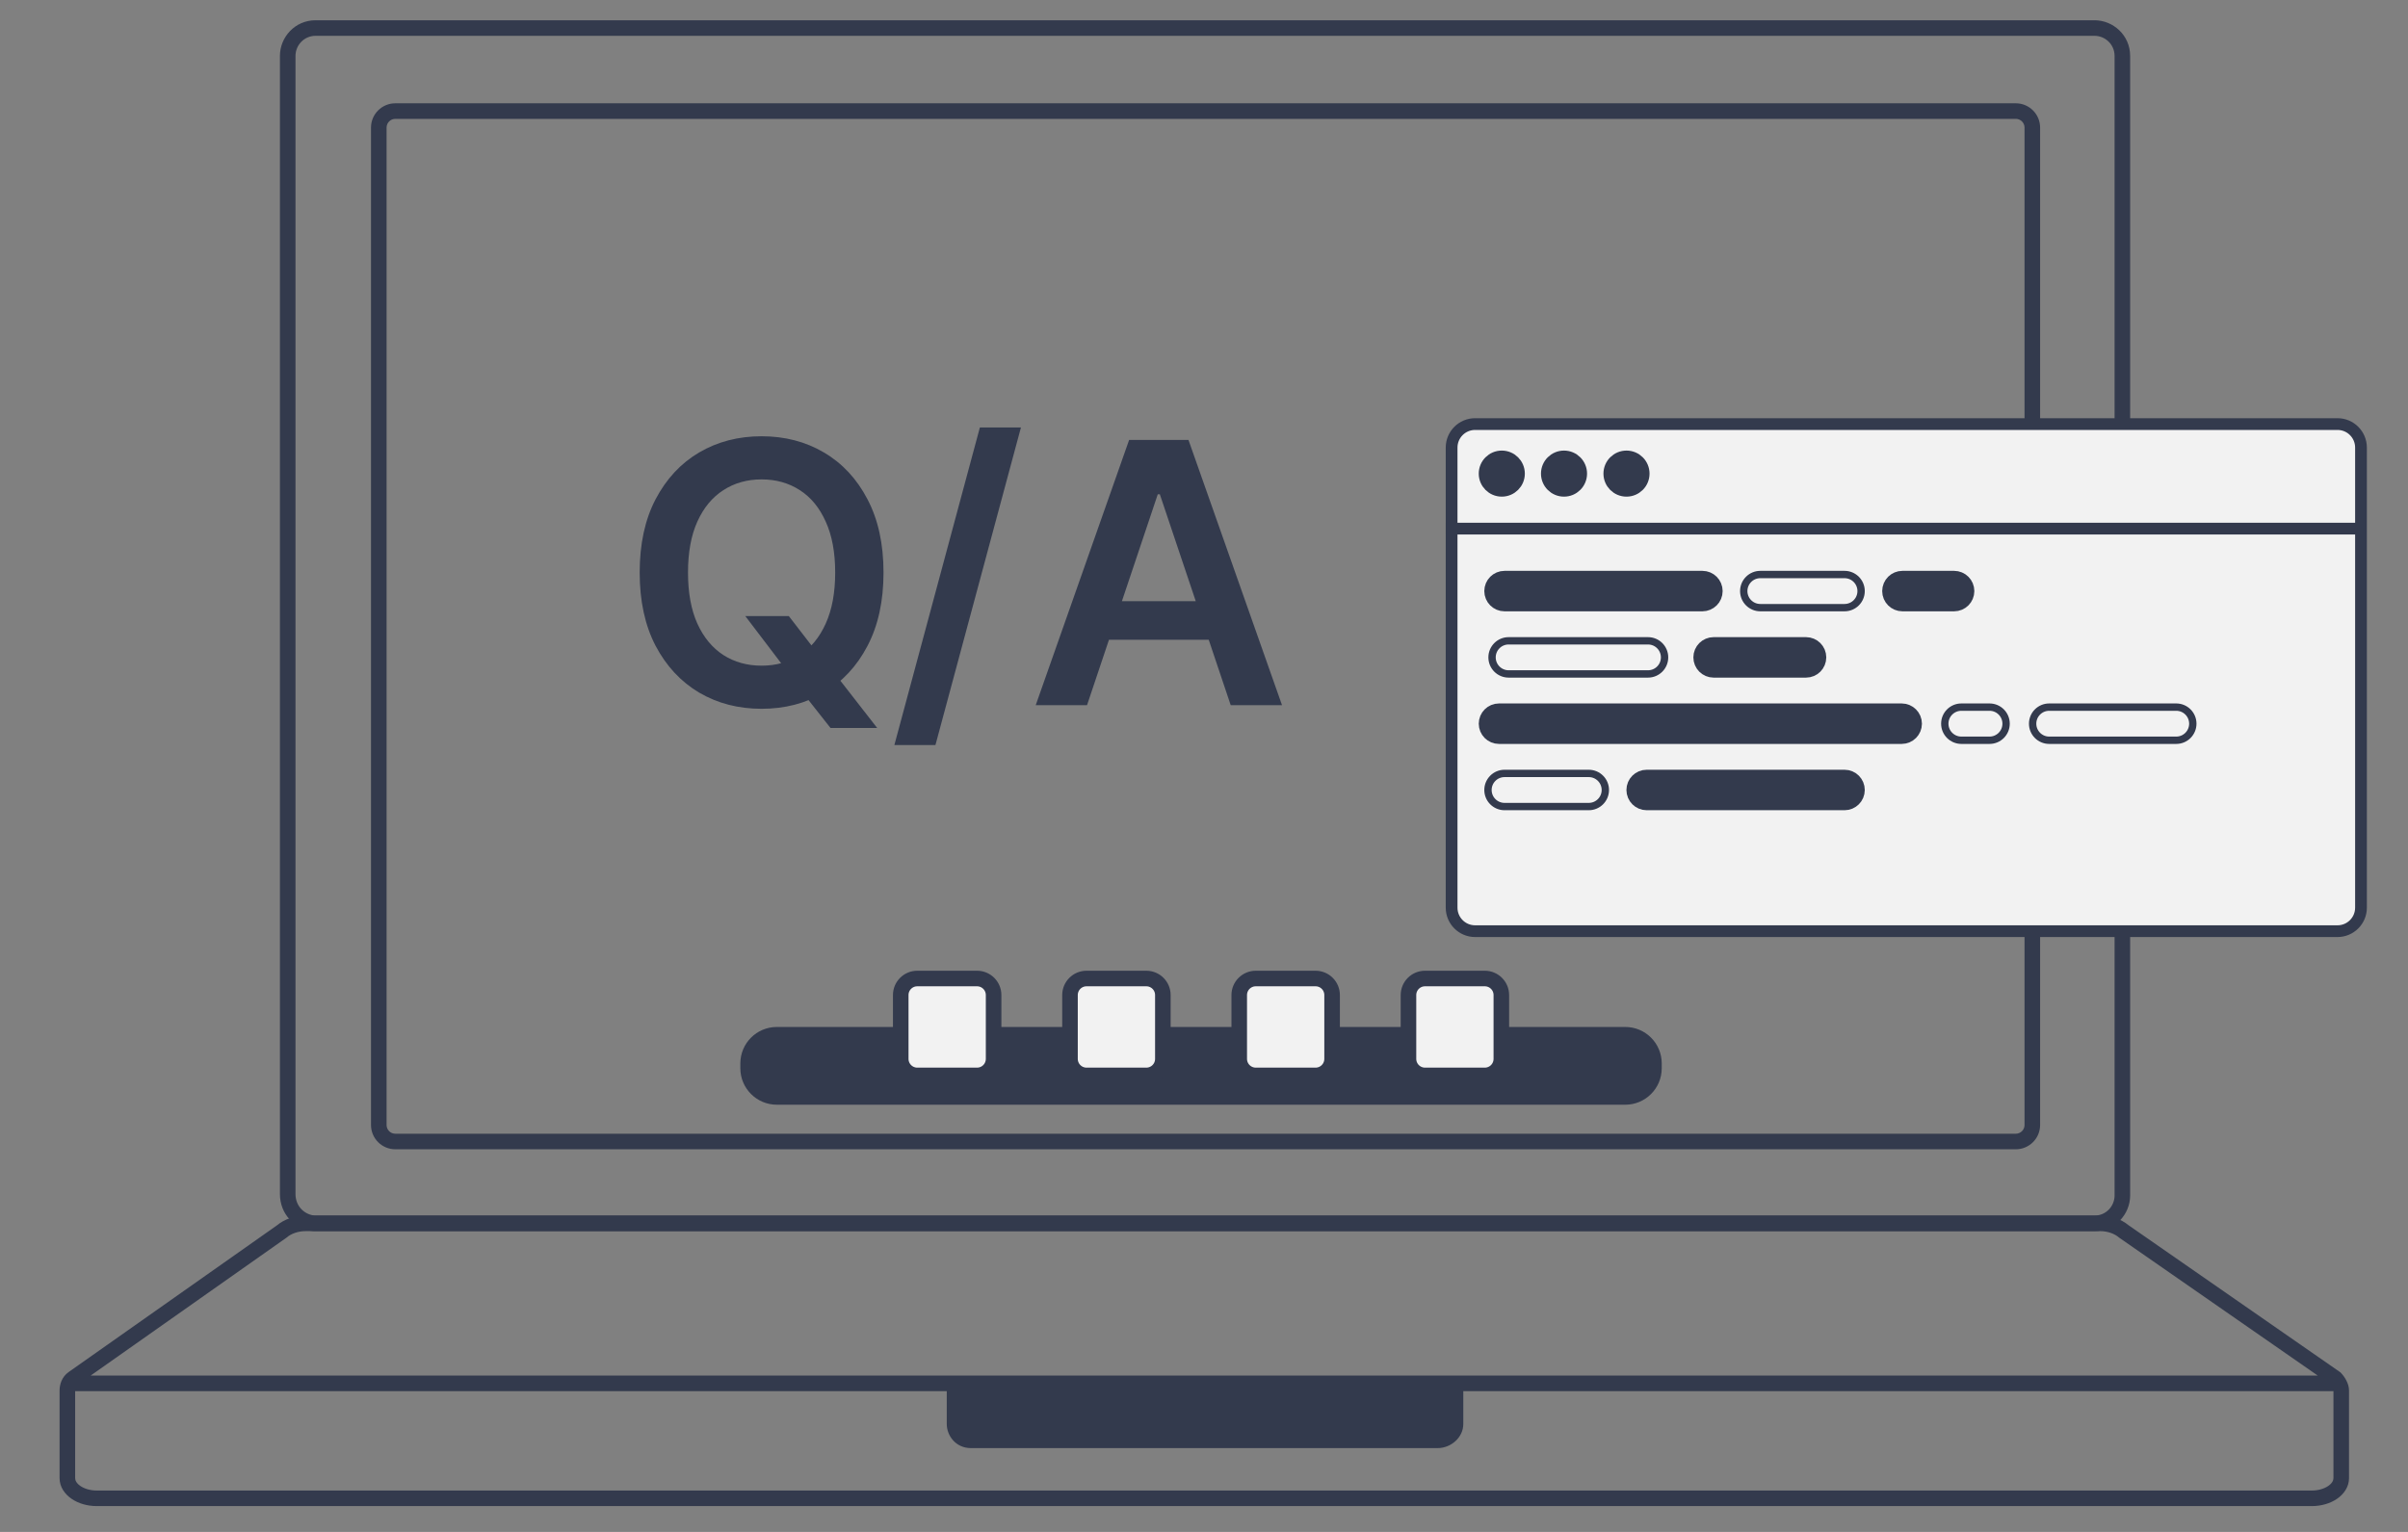 <?xml version="1.0" encoding="UTF-8"?> <svg xmlns="http://www.w3.org/2000/svg" width="198" height="126" viewBox="0 0 198 126" fill="none"><rect x="0" y="0" width="198" height="126" fill="#808080" stroke="none"/> <path d="M118.209 118.098H79.837C79.224 118.098 78.856 117.609 78.856 117.121V114.678H119.312V117.121C119.312 117.609 118.822 118.098 118.209 118.098Z" fill="#333A4D"></path> <path fill-rule="evenodd" clip-rule="evenodd" d="M77.848 113.669H120.321V117.121C120.321 118.244 119.298 119.107 118.209 119.107H79.837C78.59 119.107 77.848 118.086 77.848 117.121V113.669ZM79.866 115.687V117.089H118.209C118.243 117.089 118.277 117.076 118.303 117.054V115.687H79.866Z" fill="#333A4D"></path> <path fill-rule="evenodd" clip-rule="evenodd" d="M165.75 9.776H32.506C32.108 9.776 31.786 10.098 31.786 10.496V92.529C31.786 92.927 32.108 93.249 32.506 93.249H165.75C166.148 93.249 166.47 92.927 166.47 92.529V10.496C166.47 10.098 166.148 9.776 165.75 9.776ZM32.506 8.496C31.401 8.496 30.506 9.391 30.506 10.496V92.529C30.506 93.634 31.401 94.529 32.506 94.529H165.75C166.855 94.529 167.75 93.634 167.75 92.529V10.496C167.75 9.391 166.855 8.496 165.75 8.496H32.506Z" fill="#333A4D"></path> <path fill-rule="evenodd" clip-rule="evenodd" d="M25.106 101.262C24.512 101.262 23.941 101.47 23.59 101.771L23.567 101.791L7.454 113.141H190.58L174.243 101.792L174.218 101.771C173.867 101.47 173.296 101.262 172.702 101.262H25.106ZM191.87 114.421V121.58C191.87 121.762 191.761 122.001 191.439 122.222C191.119 122.441 190.645 122.596 190.094 122.596H7.955C7.404 122.596 6.93 122.441 6.611 122.222C6.288 122.001 6.179 121.762 6.179 121.58V114.421H191.87ZM5.657 112.841L22.782 100.778C23.396 100.264 24.263 99.982 25.106 99.982H172.702C173.545 99.982 174.411 100.264 175.024 100.777L192.443 112.876L192.486 112.921C192.651 113.091 192.809 113.308 192.928 113.54C193.043 113.763 193.15 114.054 193.15 114.361V121.58C193.15 122.309 192.715 122.899 192.162 123.278C191.606 123.659 190.872 123.876 190.094 123.876H7.955C7.177 123.876 6.444 123.659 5.887 123.278C5.334 122.899 4.899 122.309 4.899 121.58V114.361C4.899 113.902 5.065 113.25 5.657 112.841Z" fill="#333A4D"></path> <path fill-rule="evenodd" clip-rule="evenodd" d="M25.951 2.946C24.998 2.946 24.297 3.724 24.297 4.601V98.207C24.297 99.181 24.984 99.88 25.865 99.982H172.219C173.172 99.982 173.873 99.204 173.873 98.328V4.601C173.873 3.647 173.095 2.946 172.219 2.946H25.951ZM23.017 4.601C23.017 3.061 24.248 1.666 25.951 1.666H172.219C173.758 1.666 175.153 2.897 175.153 4.601V98.328C175.153 99.867 173.922 101.262 172.219 101.262H25.799L25.767 101.259C24.247 101.107 23.017 99.879 23.017 98.207V4.601Z" fill="#333A4D"></path> <path d="M133.638 84.468H63.875C62.218 84.468 60.875 85.811 60.875 87.468V87.863C60.875 89.52 62.218 90.863 63.875 90.863H133.638C135.295 90.863 136.638 89.52 136.638 87.863V87.468C136.638 85.811 135.295 84.468 133.638 84.468Z" fill="#333A4D"></path> <path d="M80.34 80.483H75.424C74.673 80.483 74.064 81.092 74.064 81.843V87.093C74.064 87.844 74.673 88.453 75.424 88.453H80.34C81.091 88.453 81.7 87.844 81.7 87.093V81.843C81.7 81.092 81.091 80.483 80.34 80.483Z" fill="#F2F2F2" stroke="#333A4D" stroke-width="1.28"></path> <path d="M94.257 80.483H89.341C88.59 80.483 87.981 81.092 87.981 81.843V87.093C87.981 87.844 88.59 88.453 89.341 88.453H94.257C95.008 88.453 95.617 87.844 95.617 87.093V81.843C95.617 81.092 95.008 80.483 94.257 80.483Z" fill="#F2F2F2" stroke="#333A4D" stroke-width="1.28"></path> <path d="M108.173 80.483H103.257C102.506 80.483 101.897 81.092 101.897 81.843V87.093C101.897 87.844 102.506 88.453 103.257 88.453H108.173C108.924 88.453 109.533 87.844 109.533 87.093V81.843C109.533 81.092 108.924 80.483 108.173 80.483Z" fill="#F2F2F2" stroke="#333A4D" stroke-width="1.28"></path> <path d="M122.089 80.483H117.173C116.422 80.483 115.813 81.092 115.813 81.843V87.093C115.813 87.844 116.422 88.453 117.173 88.453H122.089C122.84 88.453 123.449 87.844 123.449 87.093V81.843C123.449 81.092 122.84 80.483 122.089 80.483Z" fill="#F2F2F2" stroke="#333A4D" stroke-width="1.28"></path> <path d="M192.202 34.88H121.292C120.225 34.88 119.36 35.745 119.36 36.812V74.656C119.36 75.724 120.225 76.589 121.292 76.589H192.202C193.27 76.589 194.135 75.724 194.135 74.656V36.812C194.135 35.745 193.27 34.88 192.202 34.88Z" fill="#F2F2F2" stroke="#333A4D" stroke-width="0.966"></path> <path d="M133.74 40.245C134.453 40.245 135.031 39.668 135.031 38.955C135.031 38.242 134.453 37.664 133.74 37.664C133.027 37.664 132.449 38.242 132.449 38.955C132.449 39.668 133.027 40.245 133.74 40.245Z" fill="#333A4D" stroke="#333A4D" stroke-width="1.208"></path> <path d="M128.602 40.245C129.315 40.245 129.893 39.668 129.893 38.955C129.893 38.242 129.315 37.664 128.602 37.664C127.889 37.664 127.312 38.242 127.312 38.955C127.312 39.668 127.889 40.245 128.602 40.245Z" fill="#333A4D" stroke="#333A4D" stroke-width="1.208"></path> <path d="M123.486 40.245C124.199 40.245 124.777 39.668 124.777 38.955C124.777 38.242 124.199 37.664 123.486 37.664C122.773 37.664 122.195 38.242 122.195 38.955C122.195 39.668 122.773 40.245 123.486 40.245Z" fill="#333A4D" stroke="#333A4D" stroke-width="1.208"></path> <path d="M118.877 43.479H194.225" stroke="#333A4D" stroke-width="0.966"></path> <path d="M139.982 49.508C140.474 49.508 140.873 49.109 140.873 48.617C140.873 48.124 140.474 47.725 139.982 47.725H123.712C123.22 47.725 122.821 48.124 122.821 48.617C122.821 49.109 123.22 49.508 123.712 49.508H139.982Z" fill="#333A4D" stroke="#333A4D" stroke-width="1.546"></path> <path d="M134.508 64.977C134.508 64.484 134.907 64.085 135.399 64.085H151.669C152.161 64.085 152.56 64.484 152.56 64.977C152.56 65.469 152.161 65.868 151.669 65.868H135.399C134.907 65.868 134.508 65.469 134.508 64.977Z" fill="#333A4D"></path> <path d="M134.508 64.977C134.508 65.469 134.907 65.868 135.399 65.868H151.669C152.161 65.868 152.56 65.469 152.56 64.977C152.56 64.484 152.161 64.085 151.669 64.085H135.399C134.907 64.085 134.508 64.484 134.508 64.977Z" stroke="#333A4D" stroke-width="1.546"></path> <path d="M160.677 49.508C161.17 49.508 161.569 49.109 161.569 48.617C161.569 48.124 161.17 47.725 160.677 47.725H156.43C155.938 47.725 155.538 48.124 155.538 48.617C155.538 49.109 155.938 49.508 156.43 49.508H160.677Z" fill="#333A4D" stroke="#333A4D" stroke-width="1.546"></path> <path d="M148.503 54.961C148.995 54.961 149.394 54.562 149.394 54.07C149.394 53.577 148.995 53.178 148.503 53.178H140.904C140.412 53.178 140.012 53.577 140.012 54.07C140.012 54.562 140.412 54.961 140.904 54.961H148.503Z" fill="#333A4D" stroke="#333A4D" stroke-width="1.546"></path> <path d="M151.669 49.979C152.421 49.979 153.031 49.369 153.031 48.617C153.031 47.864 152.421 47.254 151.669 47.254H144.744C143.991 47.254 143.381 47.864 143.381 48.617C143.381 49.369 143.991 49.979 144.744 49.979H151.669Z" stroke="#333A4D" stroke-width="0.604"></path> <path d="M123.713 66.339C122.96 66.339 122.35 65.729 122.35 64.977C122.35 64.224 122.96 63.614 123.713 63.614H130.638C131.39 63.614 132 64.224 132 64.977C132 65.729 131.39 66.339 130.638 66.339H123.713Z" stroke="#333A4D" stroke-width="0.604"></path> <path d="M135.509 55.432C136.261 55.432 136.871 54.822 136.871 54.07C136.871 53.317 136.261 52.707 135.509 52.707H124.048C123.295 52.707 122.685 53.317 122.685 54.07C122.685 54.822 123.295 55.432 124.048 55.432H135.509Z" stroke="#333A4D" stroke-width="0.604"></path> <path d="M163.591 60.886C164.343 60.886 164.953 60.276 164.953 59.523C164.953 58.771 164.343 58.161 163.591 58.161H161.275C160.522 58.161 159.912 58.771 159.912 59.523C159.912 60.276 160.522 60.886 161.275 60.886H163.591Z" stroke="#333A4D" stroke-width="0.604"></path> <path d="M178.944 60.886C179.696 60.886 180.306 60.276 180.306 59.523C180.306 58.771 179.696 58.161 178.944 58.161H168.497C167.745 58.161 167.135 58.771 167.135 59.523C167.135 60.276 167.745 60.886 168.497 60.886H178.944Z" stroke="#333A4D" stroke-width="0.604"></path> <path d="M157.259 59.523V59.523C157.259 59.031 156.86 58.632 156.367 58.632H123.256C122.764 58.632 122.365 59.031 122.365 59.523V59.523C122.365 60.016 122.764 60.415 123.256 60.415H156.367C156.86 60.415 157.259 60.016 157.259 59.523Z" fill="#333A4D" stroke="#333A4D" stroke-width="1.546"></path> <path d="M61.281 50.67H64.86L66.98 53.419L68.493 55.209L72.126 59.875H68.29L65.819 56.743L64.764 55.251L61.281 50.67ZM72.648 47.091C72.648 49.442 72.207 51.455 71.327 53.131C70.453 54.8 69.26 56.079 67.747 56.967C66.242 57.854 64.533 58.298 62.623 58.298C60.712 58.298 59.001 57.854 57.488 56.967C55.982 56.072 54.789 54.79 53.908 53.121C53.035 51.445 52.598 49.435 52.598 47.091C52.598 44.74 53.035 42.73 53.908 41.061C54.789 39.385 55.982 38.103 57.488 37.215C59.001 36.327 60.712 35.883 62.623 35.883C64.533 35.883 66.242 36.327 67.747 37.215C69.26 38.103 70.453 39.385 71.327 41.061C72.207 42.73 72.648 44.74 72.648 47.091ZM68.674 47.091C68.674 45.436 68.415 44.041 67.896 42.904C67.385 41.761 66.675 40.898 65.766 40.315C64.856 39.726 63.809 39.431 62.623 39.431C61.437 39.431 60.389 39.726 59.48 40.315C58.571 40.898 57.857 41.761 57.339 42.904C56.827 44.041 56.572 45.436 56.572 47.091C56.572 48.746 56.827 50.145 57.339 51.288C57.857 52.425 58.571 53.288 59.48 53.877C60.389 54.459 61.437 54.751 62.623 54.751C63.809 54.751 64.856 54.459 65.766 53.877C66.675 53.288 67.385 52.425 67.896 51.288C68.415 50.145 68.674 48.746 68.674 47.091ZM83.948 35.159L76.917 61.281H73.54L80.571 35.159H83.948ZM89.382 58H85.163L92.844 36.182H97.723L105.415 58H101.196L95.369 40.656H95.198L89.382 58ZM89.52 49.445H101.026V52.62H89.52V49.445Z" fill="#333A4D"></path> </svg> 